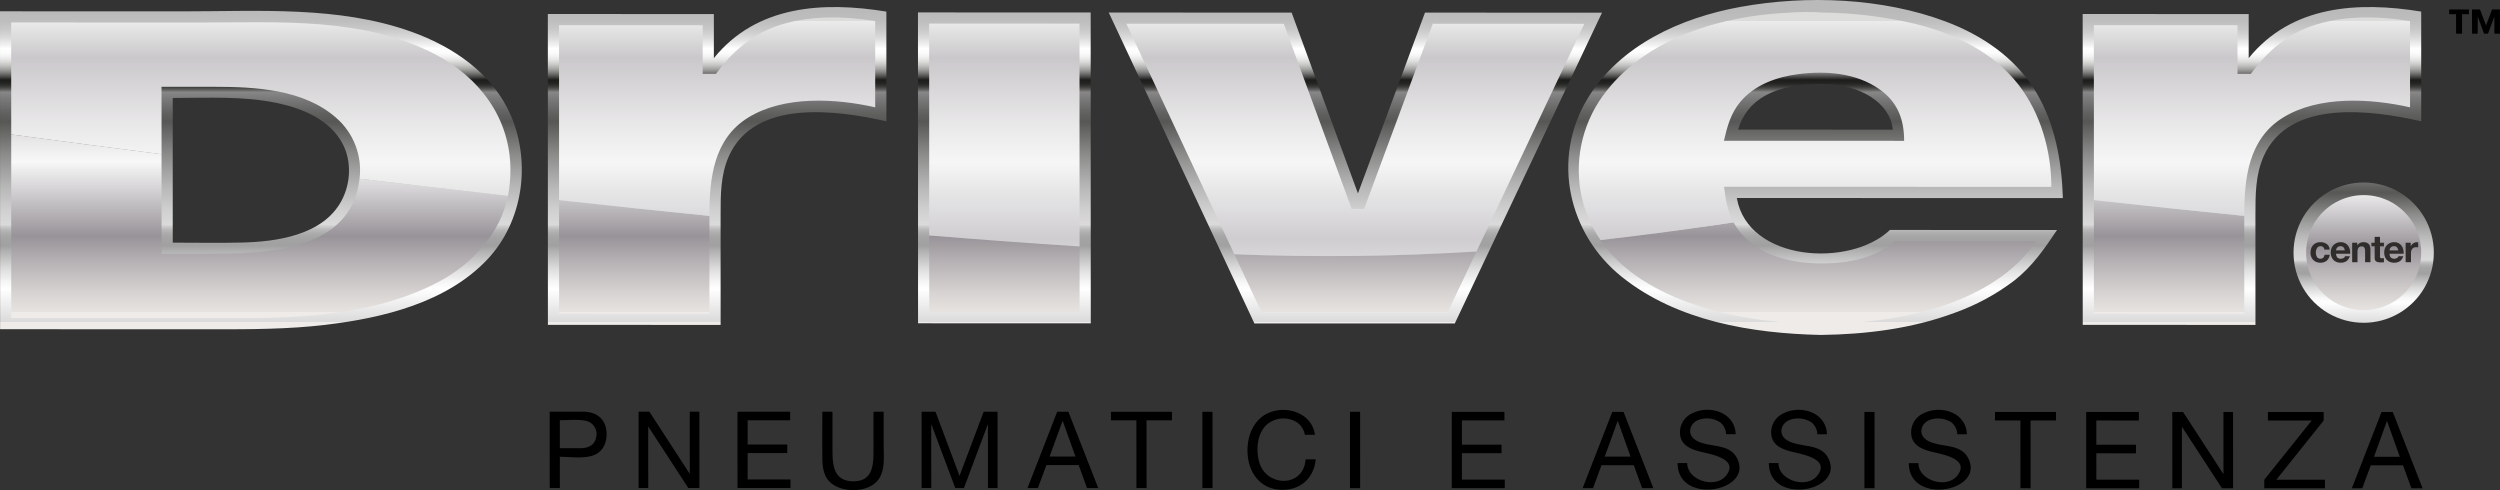 <svg xmlns="http://www.w3.org/2000/svg" xmlns:xlink="http://www.w3.org/1999/xlink" viewBox="0 0 992.128 194.5"><rect x="0" y="0" width="992.128" height="194.5" fill="#333333" stroke="none"/><defs><style>.a{fill:none}.b{clip-path:url(#a)}.c{fill:url(#b)}.d{clip-path:url(#c)}.e{fill:url(#d)}.f{clip-path:url(#e)}.g{fill:url(#f)}.h{clip-path:url(#g)}.i{fill:url(#h)}.j{clip-path:url(#i)}.k{fill:url(#j)}.l{fill:#000}.m{fill:#2e2d2c}</style><clipPath id="a"><path class="a" d="M965.868 100.262a27.842 27.842 0 1 1 0-.004v.004"/></clipPath><linearGradient id="b" x1="391.401" y1="822.057" x2="392.401" y2="822.057" gradientTransform="matrix(0 -80.421 -80.421 0 66606.739 31604.947)" gradientUnits="userSpaceOnUse"><stop offset="0" stop-color="#eeebe9"/><stop offset="0" stop-color="#dfdede"/><stop offset="0" stop-color="#dadada"/><stop offset=".082" stop-color="#f6f6f6"/><stop offset=".107" stop-color="#fff"/><stop offset=".132" stop-color="#f5f5f5"/><stop offset=".175" stop-color="#dbdbdb"/><stop offset=".229" stop-color="#b1b1b1"/><stop offset=".247" stop-color="#a1a1a1"/><stop offset=".272" stop-color="#a4a4a4"/><stop offset=".287" stop-color="#acacac"/><stop offset=".299" stop-color="#bababa"/><stop offset=".31" stop-color="#cecece"/><stop offset=".315" stop-color="#dadada"/><stop offset=".361" stop-color="#d0d0d0"/><stop offset=".439" stop-color="#b6b6b6"/><stop offset=".539" stop-color="#8c8c8b"/><stop offset=".646" stop-color="#575756"/><stop offset=".674" stop-color="#616160"/><stop offset=".721" stop-color="#7a7a7a"/><stop offset=".742" stop-color="#878787"/><stop offset=".744" stop-color="#787878"/><stop offset=".751" stop-color="#585857"/><stop offset=".758" stop-color="#3e3e3c"/><stop offset=".765" stop-color="#2c2c2a"/><stop offset=".773" stop-color="#21211f"/><stop offset=".781" stop-color="#1d1d1b"/><stop offset=".791" stop-color="#494948"/><stop offset=".803" stop-color="#797978"/><stop offset=".815" stop-color="#a2a2a1"/><stop offset=".828" stop-color="#c4c4c3"/><stop offset=".841" stop-color="#dededd"/><stop offset=".854" stop-color="#f0f0f0"/><stop offset=".867" stop-color="#fbfbfb"/><stop offset=".882" stop-color="#fff"/><stop offset=".89" stop-color="#f6f5f5"/><stop offset=".916" stop-color="#dcdbdb"/><stop offset=".942" stop-color="#cac9c9"/><stop offset=".97" stop-color="#bfbebe"/><stop offset="1" stop-color="#bbbaba"/></linearGradient><clipPath id="c"><path class="a" d="M68.556 96.297c9.045 0 18.106.172 27.149-.03 13.999-.31 32.51-2.842 39.848-16.65 3.652-6.872 4.063-15.672.392-22.612-5.064-9.575-16.048-14.046-26.103-16.144-13.486-2.813-27.589-1.974-41.292-1.977zM.035 130.647L0 4.481l72.765.023c30.023.01 61.493-2.2 90.225 7.99 16.825 5.966 32.732 16.728 39.884 33.671 7.906 18.728 4.615 41.835-9.424 56.743-16.221 17.224-41.577 23.302-64.21 25.996-14.806 1.763-29.665 1.785-44.544 1.778l-82.608-.034zm364.294-2.347l-.035-123.37 68.543.014.039 123.371zm358.497-95.005c-18.419 0-29.529 6.101-33.062 18.14l61.395.015c-.913-10.432-12.79-18.149-28.333-18.155m-.227 99.631c-27.374-.61-56.989-5.456-78.954-23.035-21.333-17.073-27.986-46.885-13.706-70.642 12.824-21.332 37.134-32.237 60.779-36.517 26.262-4.754 56.4-3.604 81.494 5.83 14.476 5.441 27.617 14.395 35.7 27.822 7.625 12.667 10.307 27.627 10.738 42.227l-129.396-.039c4.413 25.343 44.969 27.726 60.775 12.683l66.299.016c-4.95 7.444-9.834 14.473-16.938 20.052a87.497 87.497 0 0 1-23.374 12.707c-17.009 6.395-35.333 8.66-53.417 8.896m-505.165-4.003l-.026-123.36 65.884.013.006 17.5C300.308 2.005 326.809.535 351.757 4.6l.009 43.543c-19.672-4.45-52.3-8.984-62.503 13.815-3.3 7.374-3.296 15.375-3.294 23.279l.006 24.997.005 18.711zm609.102 0l-.026-123.36 65.884.013.006 17.5C909.41 2.005 935.911.535 960.859 4.6l.009 43.543c-19.672-4.45-52.3-8.984-62.503 13.815-3.3 7.374-3.296 15.375-3.294 23.279l.006 24.997.005 18.711zm-249.206-.544l-79.512-.019L440.014 4.981l72.569.016 26.319 71.754 26.603-71.744 70.252.018L577.33 128.38"/></clipPath><linearGradient id="d" x1="392.934" y1="814.757" x2="393.934" y2="814.757" gradientTransform="matrix(0 -123.398 -123.398 0 101035.45 48615.648)" xlink:href="#b"/><clipPath id="e"><path class="a" d="M960.858 100.262a22.832 22.832 0 1 1 0-.005v.005"/></clipPath><linearGradient id="f" x1="392.083" y1="820.252" x2="393.083" y2="820.252" gradientTransform="matrix(0 -95.162 -95.162 0 78552.947 37434.471)" gradientUnits="userSpaceOnUse"><stop offset="0" stop-color="#eeebe9"/><stop offset="0" stop-color="#e7e3e0"/><stop offset=".065" stop-color="#d8d4d3"/><stop offset=".189" stop-color="#b2adb0"/><stop offset=".264" stop-color="#989398"/><stop offset=".522" stop-color="#f8f8f8"/><stop offset=".588" stop-color="#eae9ea"/><stop offset=".713" stop-color="#c5c2c4"/><stop offset=".876" stop-color="#8c878a"/><stop offset="1" stop-color="#dadada"/><stop offset="1" stop-color="#b2b2b2"/></linearGradient><clipPath id="g"><path class="a" d="M574.52 123.94l-73.882-.019-10.787-23.024a942.055 942.055 0 0 0 96.108-1.105L574.52 123.94m316.11-38.273q-29.847-2.989-59.666-6.257l.008 45.076 59.671.02zm-609.102 0q-29.847-2.989-59.666-6.257l.008 45.076 59.671.02zm441.071 42.822c40.346 0 71.732-12.155 85.451-32.78l-56.27-.016c-8.904 8.323-24.18 9.656-35.709 8.517-11.12-1.1-22.516-5.726-28.123-15.969-17.003 2.584-52.313 7.003-52.771 7.056 14.361 21.66 49.278 33.192 87.422 33.192zM96.63 126.25c25.882 0 54.176-2.045 77.486-14.42 13.766-7.31 24.6-19.67 27.468-34.1q-29.459-3.289-58.892-6.798c-3.392 29.753-39.201 29.804-62.081 29.804H64.123l-.009-39.526Q34.27 57.389 4.452 53.37l.017 72.84zm331.797-28.447c-19.32-1.23-39.31-2.709-59.67-4.38l.01 30.44 59.67.014z"/></clipPath><linearGradient id="h" x1="392.712" y1="813.878" x2="393.712" y2="813.878" gradientTransform="matrix(0 -114.51 -114.51 0 93693.252 45093.25)" xlink:href="#f"/><clipPath id="i"><path class="a" d="M723.421 4.963a101.978 101.978 0 0 0-14.259.101c-26.014 1.314-54.854 9.708-71.593 31.002a50.337 50.337 0 0 0-10.255 40.263 49.065 49.065 0 0 0 7.862 18.953c17.494-1.99 35.151-4.363 52.772-7.04-2.423-4.428-3.146-9.194-3.745-14.112l129.874.025c0-14.262-4.252-29.278-13.063-40.584-10.129-12.995-25.507-20.28-41.194-24.158a170.471 170.471 0 0 0-36.399-4.45zm32.233 50.927l-71.506-.019c1.269-5.564 2.682-10.813 6.4-15.32 5.716-6.926 14.545-10.034 23.208-11.147 10.867-1.396 22.857-.48 32.076 5.996 7.24 5.086 9.822 11.94 9.822 20.49zM628.745 9.46l-42.787 90.332a941.999 941.999 0 0 1-96.107 1.105L446.994 9.421l62.49.016 26.937 73.446h4.94l27.233-73.436zm-426.176 58a52.56 52.56 0 0 1-.985 10.27q-29.459-3.29-58.892-6.799a27.588 27.588 0 0 0-9.248-24.144c-12.94-11.454-32.277-12.33-48.629-12.336l-20.708-.006.007 26.764Q34.27 57.389 4.452 53.37L4.439 8.921l75.187.024c31.126.01 64.46-2.23 92.934 12.528 17.792 9.222 30.002 25.487 30.009 45.986zm753.86-24.87c-15.667-3.544-36.225-4.698-50.397 4.062-13.815 8.54-15.402 24.225-15.402 39.015q-29.847-2.989-59.666-6.257L830.952 10l57.005.014.003 19.29h5.282c6.198-8.51 13.893-15.347 23.94-18.895 12.404-4.38 26.417-4.114 39.237-2.034zM347.317 8.374l.01 34.214c-15.667-3.543-36.225-4.697-50.397 4.063-13.815 8.54-15.402 24.225-15.402 39.015q-29.847-2.989-59.666-6.257L221.85 10l57.005.014.003 19.29h5.282c6.199-8.51 13.892-15.347 23.94-18.895 12.404-4.38 26.417-4.114 39.237-2.034zm81.08 1.007l.03 88.42c-19.321-1.23-39.311-2.709-59.671-4.382l-.023-84.054z"/></clipPath><linearGradient id="j" x1="392.786" y1="811.28" x2="393.786" y2="811.28" gradientTransform="matrix(0 -117.328 -117.328 0 95681.9 46210.993)" gradientUnits="userSpaceOnUse"><stop offset="0" stop-color="#f3f2f1"/><stop offset="0" stop-color="#f0eeed"/><stop offset=".135" stop-color="#e1dfe0"/><stop offset=".264" stop-color="#cfcdd0"/><stop offset=".522" stop-color="#f6f6f6"/><stop offset=".66" stop-color="#e8e7e8"/><stop offset=".876" stop-color="#cac8ca"/><stop offset="1" stop-color="#ebebeb"/><stop offset="1" stop-color="#dcdcdb"/></linearGradient></defs><title>driver nu</title><g class="b"><path class="c" d="M-99.197-322.517h1190.55v841.89H-99.197z"/></g><g class="d"><path class="e" d="M-99.197-322.517h1190.55v841.89H-99.197z"/></g><g class="f"><path class="g" d="M-99.197-322.517h1190.55v841.89H-99.197z"/></g><g class="h"><path class="i" d="M-99.197-322.517h1190.55v841.89H-99.197z"/></g><g class="j"><path class="k" d="M-99.197-322.517h1190.55v841.89H-99.197z"/></g><path class="l" d="M977.068 13.357h-2.37l-.01-7.729h-2.72V3.765l7.82.001V5.63h-2.72zm12.82.002V6.561l-2.51 6.798h-1.6l-2.47-6.798-.05 6.798h-2.23l-.01-9.593 3.17.002 2.4 6.308 2.39-6.308h3.14l.01 9.591z"/><path class="m" d="M922.508 101.092l2.05.001a3.535 3.535 0 0 1-1.19 2.35 3.877 3.877 0 0 1-2.53.81 4.296 4.296 0 0 1-1.6-.294 3.554 3.554 0 0 1-1.23-.816 3.696 3.696 0 0 1-.79-1.249 4.327 4.327 0 0 1-.29-1.595 5.283 5.283 0 0 1 .26-1.669 3.83 3.83 0 0 1 .77-1.332 3.629 3.629 0 0 1 1.24-.875 4.23 4.23 0 0 1 1.68-.313 4.78 4.78 0 0 1 1.32.18 3.426 3.426 0 0 1 1.14.546 2.982 2.982 0 0 1 .82.913 2.779 2.779 0 0 1 .35 1.294h-2.07a1.432 1.432 0 0 0-1.521-1.337h-.001l-.058.005a1.494 1.494 0 0 0-.85.231 1.88 1.88 0 0 0-.56.6 2.727 2.727 0 0 0-.31.806 4.396 4.396 0 0 0-.09.877 4.218 4.218 0 0 0 .1.853 2.513 2.513 0 0 0 .29.786 1.602 1.602 0 0 0 .54.576 1.513 1.513 0 0 0 .84.224 1.577 1.577 0 0 0 1.18-.425 2.047 2.047 0 0 0 .51-1.147zm10.15-.386h-5.58a2.142 2.142 0 0 0 .53 1.495 1.863 1.863 0 0 0 1.37.465 1.884 1.884 0 0 0 1.11-.32 1.34 1.34 0 0 0 .57-.682h1.87a3.555 3.555 0 0 1-1.38 1.991 4.035 4.035 0 0 1-2.24.598 4.429 4.429 0 0 1-1.65-.293 3.398 3.398 0 0 1-1.24-.832 3.613 3.613 0 0 1-.78-1.286 4.59 4.59 0 0 1-.28-1.646 4.501 4.501 0 0 1 .28-1.616 3.785 3.785 0 0 1 .81-1.294 3.73 3.73 0 0 1 1.25-.86 3.986 3.986 0 0 1 1.61-.316 3.692 3.692 0 0 1 1.72.383 3.37 3.37 0 0 1 1.2 1.025 4.12 4.12 0 0 1 .68 1.466 5.46 5.46 0 0 1 .15 1.722zm-2.12-1.348a2.502 2.502 0 0 0-.53-1.227 1.504 1.504 0 0 0-1.16-.42 1.905 1.905 0 0 0-.85.172 1.73 1.73 0 0 0-.54.427 1.565 1.565 0 0 0-.28.54 2.191 2.191 0 0 0-.1.508zm10.05-1.367a2.552 2.552 0 0 0-.44-1.002 2.112 2.112 0 0 0-.86-.645 3.66 3.66 0 0 0-1.4-.23 3.02 3.02 0 0 0-1.32.305 2.45 2.45 0 0 0-1.05.98h-.04v-1.078h-2.02v7.736l2.12.002v-4.055a2.864 2.864 0 0 1 .39-1.699 1.478 1.478 0 0 1 1.26-.516 1.156 1.156 0 0 1 1.06.471 2.71 2.71 0 0 1 .3 1.43v4.37h2.13l-.01-4.759a6.607 6.607 0 0 0-.12-1.31zm3.92-3.988h-2.12v2.32h-1.29v1.421h1.29v4.564a2.11 2.11 0 0 0 .19.944 1.418 1.418 0 0 0 .53.555 2.3 2.3 0 0 0 .78.26 6.168 6.168 0 0 0 .94.068c.21 0 .42-.005.64-.014a5.767 5.767 0 0 0 .6-.06v-1.647a3.179 3.179 0 0 1-.66.06.72.72 0 0 1-.9-.898v-3.83h1.56v-1.42h-1.56zm9.38 6.706h-5.59a2.148 2.148 0 0 0 .53 1.497 2.174 2.174 0 0 0 2.48.143 1.337 1.337 0 0 0 .57-.682h1.87a3.593 3.593 0 0 1-1.37 1.991 4.07 4.07 0 0 1-2.25.597 4.429 4.429 0 0 1-1.65-.292 3.48 3.48 0 0 1-1.24-.83 3.639 3.639 0 0 1-.78-1.288 4.581 4.581 0 0 1-.28-1.646 4.494 4.494 0 0 1 .28-1.615 3.79 3.79 0 0 1 .81-1.295 3.882 3.882 0 0 1 1.25-.86 4.02 4.02 0 0 1 1.61-.314 3.667 3.667 0 0 1 1.72.382 3.38 3.38 0 0 1 1.2 1.026 4.114 4.114 0 0 1 .68 1.466 5.756 5.756 0 0 1 .16 1.72zm-2.13-1.346a2.506 2.506 0 0 0-.53-1.228 1.5 1.5 0 0 0-1.16-.419 1.878 1.878 0 0 0-.85.172 1.545 1.545 0 0 0-.82.966 2.811 2.811 0 0 0-.1.507zm7.44-3.246a2.515 2.515 0 0 0-.78.12 2.785 2.785 0 0 0-.7.336 2.675 2.675 0 0 0-.59.524 2.593 2.593 0 0 0-.4.666h-.03v-1.437h-2.02v7.736l2.13.002v-3.488a4.274 4.274 0 0 1 .1-.973 2.197 2.197 0 0 1 .35-.784 1.737 1.737 0 0 1 .65-.533 2.269 2.269 0 0 1 .99-.195 3.715 3.715 0 0 1 .4.023c.14.016.26.032.36.052v-1.975a1.625 1.625 0 0 0-.46-.074z"/><path class="l" d="M231.411 163.375c4.277 0 8.003 1.932 9.025 6.332.92 3.962-.222 8.695-4.065 10.607-3.91 1.946-9.951.955-14.196.953l.005 12.383-4.028-.002-.009-30.275 13.268.002m-1.352 14.5c3.05.04 5.87-.995 6.513-4.275a5.364 5.364 0 0 0-4.64-6.691c-3.134-.545-6.593-.143-9.761-.143l.004 11.11zM257.71 163.38l15.946 24.555h.085l-.009-24.553 3.815.002.01 30.276-4.408-.002-15.819-24.298h-.086l.008 24.296-3.815-.001-.009-30.276 4.282.001M313.568 163.39l.001 3.393-16.872-.003.004 9.626 15.727.003v3.39l-15.727-.003.003 10.474 16.999.004.001 3.392-21.025-.005-.01-30.276 20.899.005M347.588 191.446c-4.178 3.919-12.448 3.945-17.089.775-3.594-2.455-4.117-6.547-4.15-10.563-.049-6.088-.004-12.178-.006-18.266h4.027l.005 14.442c.002 6.232.092 13.206 8.395 13.165 7.87-.04 7.884-6.876 7.883-12.797l-.005-14.807 4.027.002.005 12.921c.002 4.973.886 11.393-3.092 15.128M371.251 163.402l9.546 25.442 9.572-25.439h5.512l.01 30.275h-3.817l-.008-25.187h-.085l-9.444 25.184h-3.435l-9.46-25.189h-.084l.007 25.187h-3.815l-.01-30.275 5.511.002M423.996 163.41l11.838 30.277h-4.45l-3.312-9.116-12.801-.004-3.387 9.117h-4.114l11.775-30.274h4.451m2.803 17.766l-5.047-14.121h-.084l-5.127 14.12zM440.89 166.805l-.002-3.392 24.206.004.001 3.393-10.089-.002.008 26.882h-4.028l-.008-26.883-10.088-.002M481.187 163.421l.01 30.276-4.025-.002-.01-30.276 4.025.002M514.834 167.709a10.051 10.051 0 0 0-12.643 1.324c-3.366 3.63-3.74 9.637-2.506 14.214 2.73 10.131 17.673 10.387 18.439-.95h4.027c-.819 7.887-6.573 12.623-14.466 12.033-7.551-.565-11.928-6.563-12.536-13.743-.569-6.725 1.929-14.172 8.624-16.858 7.313-2.934 16.886.381 18.079 8.815h-4.027a7.5 7.5 0 0 0-2.991-4.835M539.763 163.431l.009 30.276h-4.026l-.01-30.276h4.027M597.031 163.441l.002 3.393-16.872-.003.003 9.625 15.728.003v3.392l-15.728-.003.004 10.474 16.998.004.002 3.39-21.025-.003-.01-30.276 20.898.004M644.296 163.45l11.838 30.277-4.45-.001-3.312-9.116-12.801-.004-3.387 9.116h-4.114l11.775-30.273 4.451.002m2.803 17.766l-5.047-14.121h-.084l-5.127 14.119zM682.643 167.59a9.746 9.746 0 0 0-8.812-.87c-3.195 1.355-4.364 5.421-1.328 7.638 4.901 3.58 13.433 1.098 16.759 7.332 7.096 13.302-23.506 19.088-23.506 2.075h3.814c0 6.948 11.218 10.303 15.422 4.972 5.521-7.002-7.137-8.6-10.993-9.699-3.068-.874-6.186-2.204-7.084-5.56a8.237 8.237 0 0 1 4.258-9.261c7.019-3.802 17.335-.683 17.64 8.103h-3.816a6.316 6.316 0 0 0-2.354-4.73M718.856 167.598a9.74 9.74 0 0 0-8.81-.871c-3.195 1.354-4.365 5.422-1.33 7.638 4.902 3.579 13.434 1.098 16.76 7.33 7.098 13.3-23.506 19.09-23.506 2.077h3.814c0 6.948 11.219 10.303 15.422 4.972 5.522-7.003-7.137-8.6-10.993-9.7-3.068-.874-6.186-2.203-7.085-5.56a8.238 8.238 0 0 1 4.26-9.261c7.019-3.801 17.334-.683 17.639 8.104h-3.816a6.312 6.312 0 0 0-2.355-4.73M743.911 163.466l.01 30.276h-4.026l-.009-30.276h4.025M774.396 167.608a9.742 9.742 0 0 0-8.811-.871c-3.195 1.354-4.364 5.42-1.329 7.638 4.903 3.58 13.433 1.098 16.759 7.332 7.097 13.302-23.505 19.087-23.505 2.075h3.814c0 6.948 11.217 10.302 15.421 4.973 5.524-7.003-7.136-8.6-10.993-9.7-3.067-.876-6.184-2.203-7.084-5.56a8.238 8.238 0 0 1 4.259-9.263c7.016-3.8 17.338-.683 17.639 8.104h-3.815a6.313 6.313 0 0 0-2.355-4.728M791.713 166.869l-.001-3.393 24.205.004.002 3.393-10.09-.002.009 26.884-4.028-.002-.007-26.882-10.09-.002M848.802 163.486l.002 3.394-16.872-.004.003 9.625 15.727.002v3.394l-15.727-.003.003 10.474 16.998.003.002 3.39-21.026-.003-.01-30.275 20.9.003M866.356 163.49l15.947 24.554h.084l-.008-24.551h3.814l.01 30.275h-4.407l-15.819-24.3h-.086l.007 24.297h-3.814l-.01-30.275h4.282M917.399 166.891l-17.38-.003-.001-3.392 22.131.003v3.394l-18.78 23.487 19.29.004.01 3.391-24.084-.004-.001-3.392 18.815-23.488M949.569 163.505l11.84 30.278-4.45-.002-3.31-9.117-12.8-.002-3.39 9.116h-4.12l11.78-30.274h4.45m2.8 17.768l-5.04-14.121-.09-.001-5.12 14.12z"/></svg>